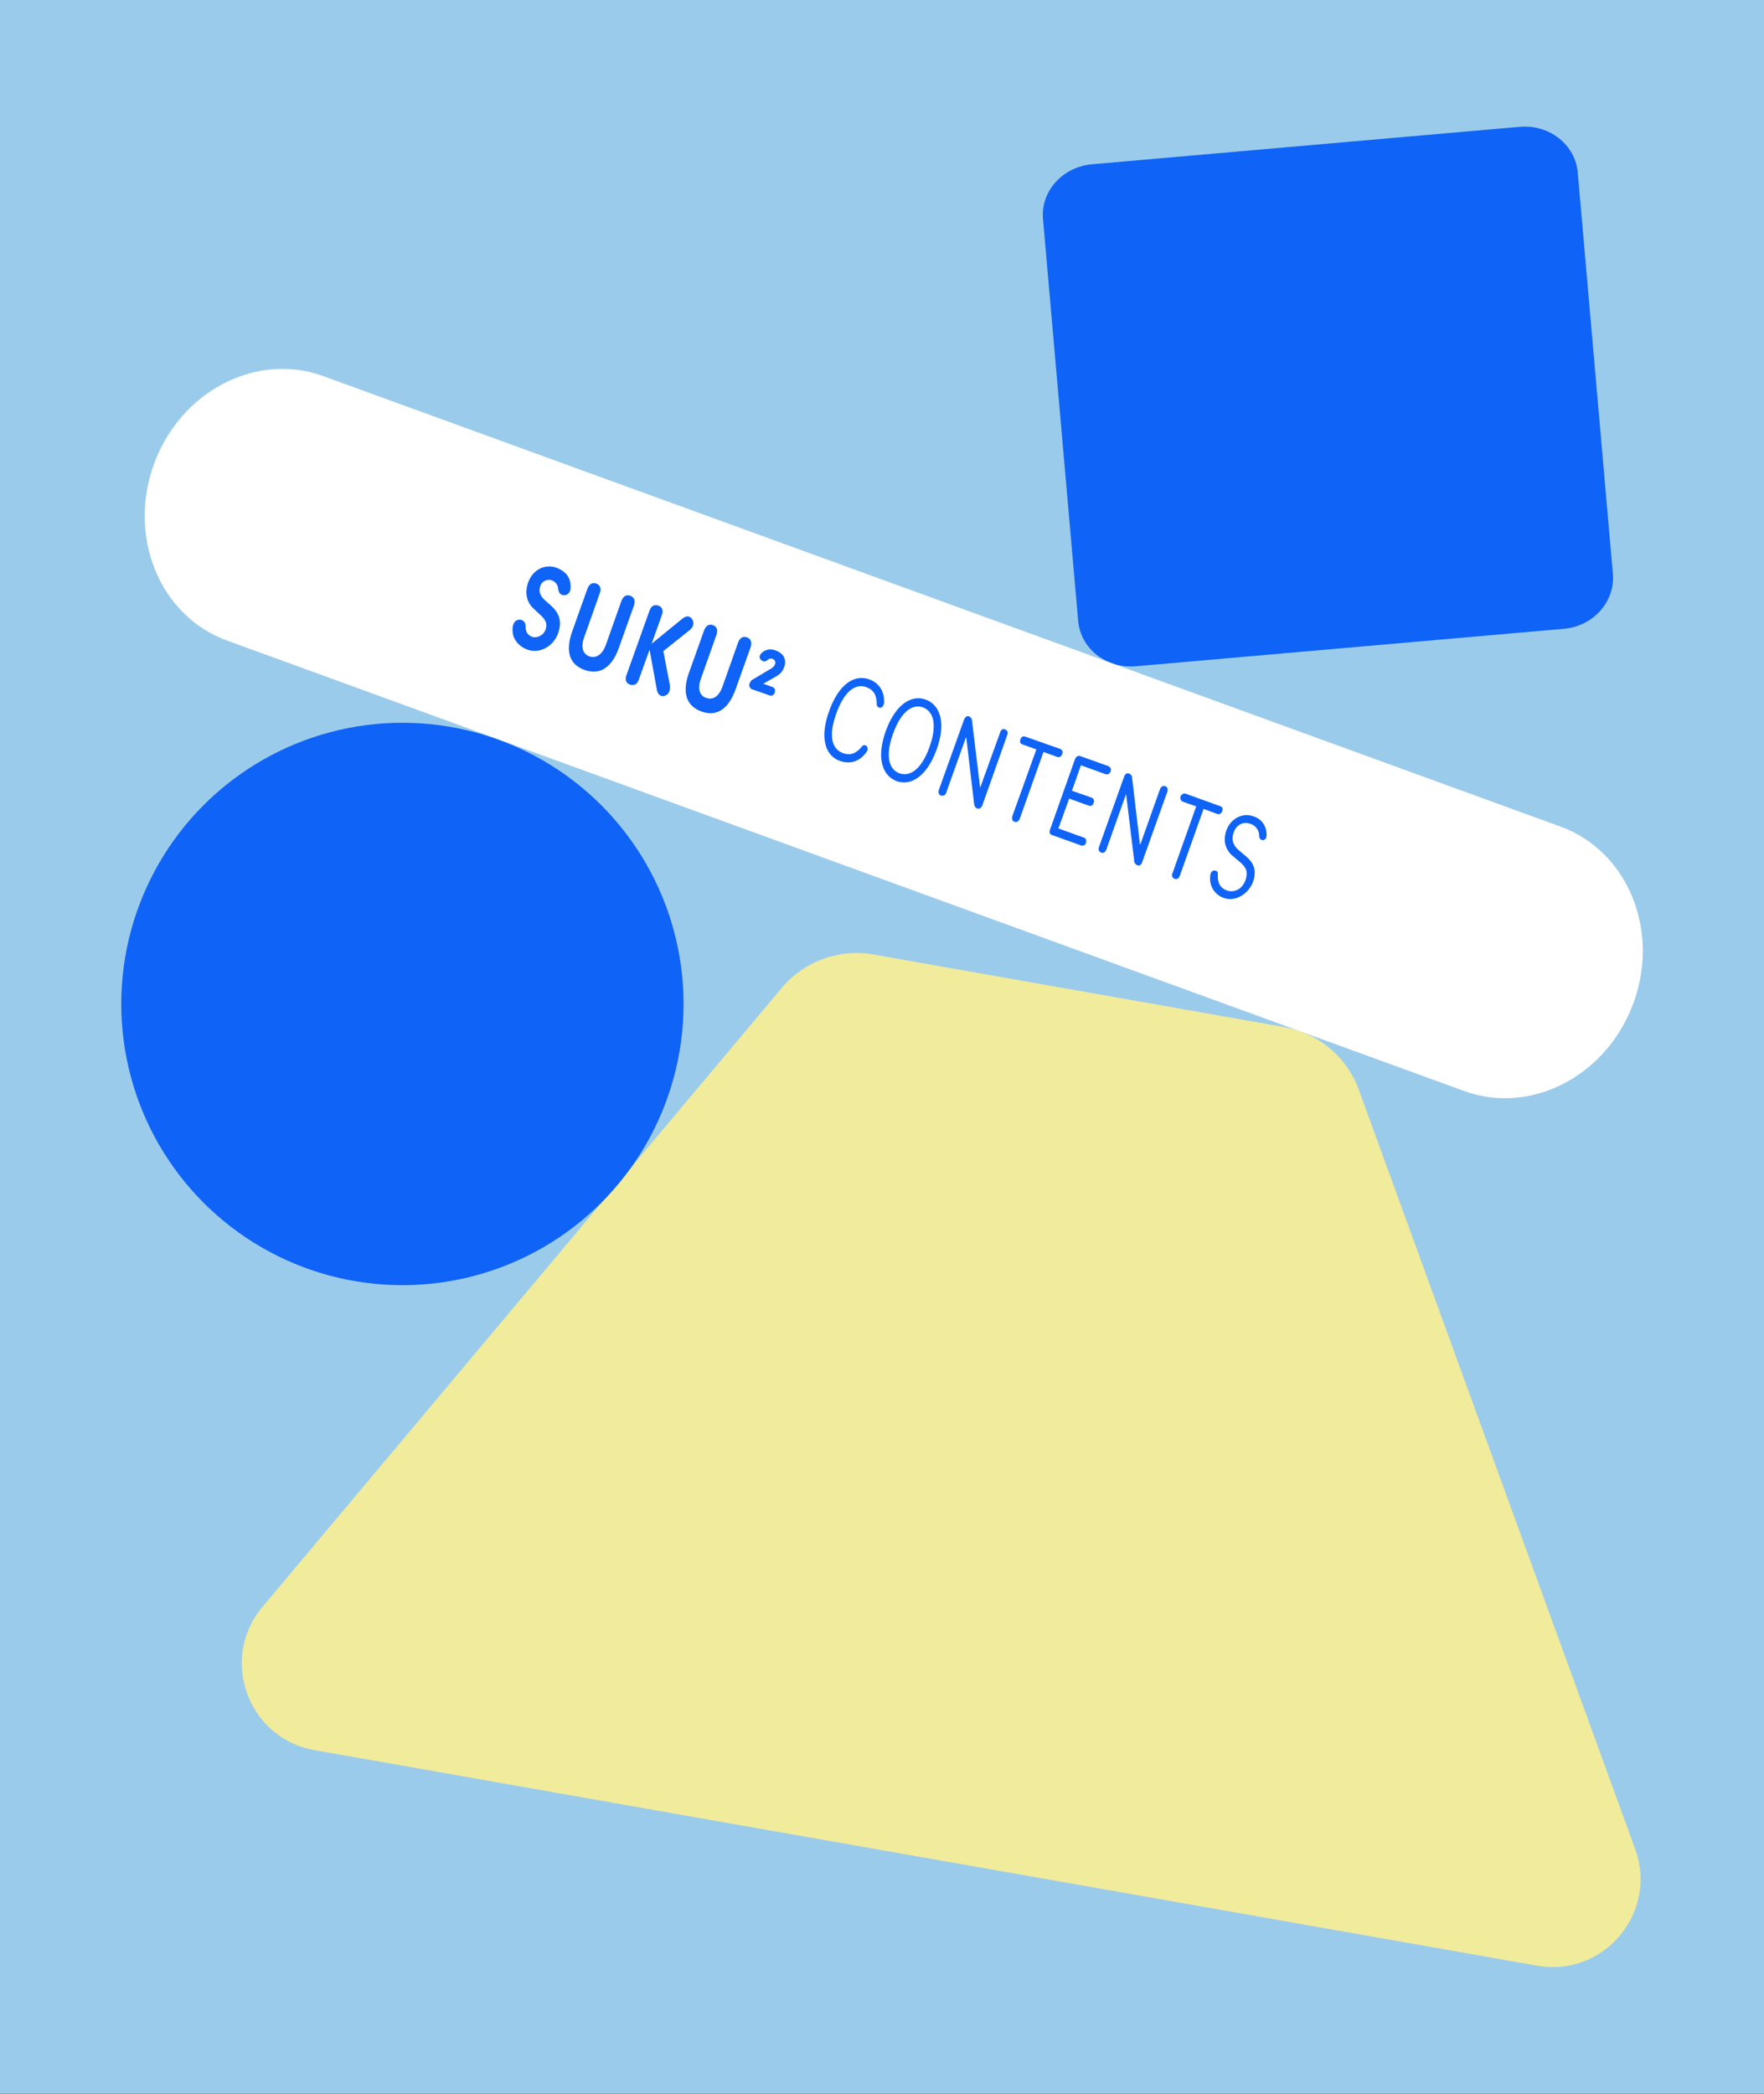 <svg xmlns="http://www.w3.org/2000/svg" viewBox="0 0 768 911.4"><rect x="0" y="0" width="768" height="911.4" fill="#333333" stroke="none"/><defs><style>.cls-1{fill:#9bcbeb;}.cls-2{fill:#f1eb9c;}.cls-3,.cls-5{fill:#0f63f7;}.cls-4{fill:#fff;}.cls-5{stroke:#0f63f7;stroke-miterlimit:10;stroke-width:0.8px;}</style></defs><g id="Layer_2" data-name="Layer 2"><g id="bluelayout"><rect class="cls-1" width="768" height="911.36"/></g><g id="layout"><path class="cls-2" d="M114.3,699.4,340.2,430.2a42.6,42.6,0,0,1,40.3-14.7L558.8,447a42.5,42.5,0,0,1,32.9,27.6L711.9,804.8c10.1,27.7-13.7,56-42.7,50.8L492.3,824.4,313.9,793,137,761.8C107.9,756.7,95.3,722,114.3,699.4Z"/><circle class="cls-3" cx="175.2" cy="437" r="122.4"/><path class="cls-3" d="M661.7,55.2c12.9-1.1,24.1,7.8,25.2,19.8l15.3,174.8c1,12.1-8.5,22.8-21.4,23.9L494.6,290c-12.9,1.2-24.2-7.7-25.2-19.8L454.1,95.4c-1.1-12.1,8.5-22.8,21.4-23.9L661.7,55.2"/><path class="cls-4" d="M679.4,359.8,140.7,163.7c-29.1-10.6-62.2,6.6-73.7,38.4s2.7,66.1,31.8,76.7L637.5,474.9c29.1,10.6,62.1-6.6,73.7-38.4S708.5,370.4,679.4,359.8Z"/><path class="cls-3" d="M223.2,273.3a2.9,2.9,0,0,1,.3-1.4,2.8,2.8,0,0,1,3.7-2,2.7,2.7,0,0,1,1.6,2.8c.1,2.7,1.2,3.9,2.9,4.5s4.8-.3,5.8-3.1-.2-4.5-2-6.2l-3.3-3.1c-2.4-2.2-4.1-6.2-2.2-11.4s7-8.1,12.2-6.3c3.4,1.3,6.2,3.6,6.2,8.1a4.1,4.1,0,0,1-.2,1.9,2.7,2.7,0,0,1-3.6,1.8c-1-.4-1.4-1.4-1.6-2.7a4.2,4.2,0,0,0-2.8-3.6,3.9,3.9,0,0,0-5,2.6c-.8,2.4.1,4.3,2.1,6.1l2.7,2.4c3.2,3,4.9,6.4,3,11.9s-7.8,9.1-13.3,7.2C226.1,281.5,222.7,278.2,223.2,273.3Z"/><path class="cls-3" d="M249.1,274.9l6.6-18.5q1.2-3.3,3.9-2.4c1.7.6,2.3,2.2,1.5,4.3l-6.8,19.2c-1.5,4.1-.6,7.2,2.3,8.2s5.6-.8,7.1-4.8l6.8-19.2c.8-2.2,2.2-3,3.9-2.4s2.3,2.1,1.6,4.3l-6.6,18.5c-3.1,8.5-8.2,11.9-14.9,9.5S246.1,283.4,249.1,274.9Z"/><path class="cls-3" d="M288.8,283.4l2.8,14.6c.4,2-.2,4.1-2,4.8s-3.3-.5-3.6-2.5l-3.2-17.5-4.6,12.8c-.7,2.2-2.1,3-3.9,2.4s-2.3-2.2-1.5-4.3l9.9-27.7c.7-2.2,2.1-3,3.9-2.4s2.3,2.2,1.5,4.3l-4.4,12.3,13.5-11c1.7-1.3,3.2-1.2,4.2.4s.5,3.4-1.3,4.8Z"/><path class="cls-3" d="M299.9,293l6.6-18.5c.8-2.2,2.2-3,3.9-2.4s2.3,2.2,1.5,4.3l-6.8,19.2c-1.5,4.1-.6,7.2,2.4,8.2s5.5-.7,7-4.8l6.8-19.2c.8-2.2,2.2-3,3.9-2.4s2.3,2.2,1.6,4.3l-6.6,18.5c-3.1,8.5-8.2,11.9-14.8,9.5S296.9,301.5,299.9,293Z"/><path class="cls-5" d="M328,299.8a1.6,1.6,0,0,1-1.2-2.3,2.6,2.6,0,0,1,1.5-1.6l6.7-4c1.6-.9,2.3-1.4,2.8-2.7a2.1,2.1,0,0,0-1.4-2.8,2.4,2.4,0,0,0-2.4.5c-.7.6-1.3.9-2.2.2s-.9-1.6,0-2.5a5.1,5.1,0,0,1,5.7-1.1c3.5,1.2,4.5,3.8,3.6,6.5s-2.2,3.4-4.5,4.7l-5.2,3,4.5,1.6a1.4,1.4,0,0,1,1,2,1.3,1.3,0,0,1-2,.9Z"/><path class="cls-3" d="M361,309.5c4.3-12.1,11.3-16,17.4-13.8,3.6,1.3,6.6,4.3,6.5,9.9a2.5,2.5,0,0,1-.3,1.3,1.5,1.5,0,0,1-1.9,1.1,1.6,1.6,0,0,1-1-1.6c0-4.8-2.2-6.4-4.5-7.3-4.5-1.6-9.4,1.2-13.1,11.5s-1.6,15.6,2.9,17.2c2.3.8,5,1,8.1-2.7a1.5,1.5,0,0,1,1.7-.7,1.7,1.7,0,0,1,.9,2.1,7.5,7.5,0,0,1-.7,1.2c-3.4,4.4-7.7,4.8-11.3,3.5C359.6,329.1,356.6,321.6,361,309.5Z"/><path class="cls-3" d="M385.6,318.3c4.3-11.9,11.3-16,17.4-13.8s9.1,9.8,4.8,21.7-11.3,16-17.4,13.8S381.4,330.2,385.6,318.3Zm19.1,6.8c3.7-10.4,1.3-15.7-2.9-17.2s-9.3,1.2-13,11.5-1.4,15.7,2.8,17.2S401,335.5,404.7,325.1Z"/><path class="cls-3" d="M408.8,343.7l10.9-30.4q.8-1.9,2.1-1.5a2.1,2.1,0,0,1,1.4,2l3.5,28.9h.1l8.6-23.8c.4-1.3,1.2-1.8,2.2-1.4s1.4,1.2.9,2.5l-10.8,30.5c-.5,1.2-1.3,1.7-2.2,1.4s-1.2-.9-1.4-2l-3.4-28.8h-.2L412,344.9a1.8,1.8,0,0,1-2.3,1.4C408.7,345.9,408.4,345,408.8,343.7Z"/><path class="cls-3" d="M462.4,328.3c-.4,1-1.1,1.5-2,1.2l-6.1-2.2-10.3,29c-.5,1.2-1.3,1.7-2.3,1.4s-1.3-1.3-.9-2.6l10.4-28.9-6.1-2.2c-.9-.3-1.2-1.1-.8-2.2s1.1-1.5,2-1.2l15.3,5.4A1.6,1.6,0,0,1,462.4,328.3Z"/><path class="cls-3" d="M458.1,363.5c-1.1-.4-1.4-1.3-.9-2.5L468,330.5c.5-1.2,1.3-1.7,2.3-1.4l12.3,4.4a1.7,1.7,0,0,1,.9,2.3,1.7,1.7,0,0,1-2.1,1.2l-10.8-3.9-3.9,11.1,8.6,3a1.6,1.6,0,0,1,.8,2.3,1.5,1.5,0,0,1-2,1.2l-8.6-3.1-4.7,13,11.1,4c.9.3,1.2,1.1.9,2.2a1.6,1.6,0,0,1-2.1,1.2Z"/><path class="cls-3" d="M478.5,368.6l10.9-30.5c.4-1.2,1.2-1.7,2.1-1.4a2,2,0,0,1,1.4,2l3.4,28.8h.2l8.5-23.9c.5-1.3,1.3-1.7,2.3-1.4s1.3,1.3.9,2.5l-10.9,30.5c-.4,1.3-1.2,1.8-2.1,1.4a2,2,0,0,1-1.4-1.9l-3.5-28.9h-.1l-8.5,23.9c-.5,1.3-1.3,1.8-2.3,1.4S478.1,369.9,478.5,368.6Z"/><path class="cls-3" d="M532.1,353.1q-.6,1.6-2.1,1.2l-6-2.2-10.3,29c-.5,1.3-1.3,1.8-2.3,1.4s-1.4-1.2-.9-2.5l10.3-29-6-2.1a1.9,1.9,0,0,1,1.2-3.5l15.2,5.5C532.2,351.2,532.5,352,532.1,353.1Z"/><path class="cls-3" d="M526.9,381.4a4.3,4.3,0,0,1,.2-1.2c.5-1.2,1.4-1.5,2.2-1.2s1,.6.9,2c-.1,3.3,1,5.5,4,6.6s6.6-.5,8-4.4.1-5.9-2.5-8.1l-3.1-2.6c-2.8-2.4-4.4-6.3-2.6-11.2s6.9-7.7,11.6-6a8,8,0,0,1,5.8,7.6,4,4,0,0,1-.1,1.6,1.6,1.6,0,0,1-2,1.1c-.5-.2-1-.6-1.1-1.8a5.4,5.4,0,0,0-3.8-5.2c-3.1-1.1-6.1.3-7.3,3.8s0,5.8,2.5,7.9l2.7,2.3c3.3,2.7,5.1,6.1,3.2,11.3s-7.7,8.7-12.5,7A8.8,8.8,0,0,1,526.9,381.4Z"/></g></g></svg>